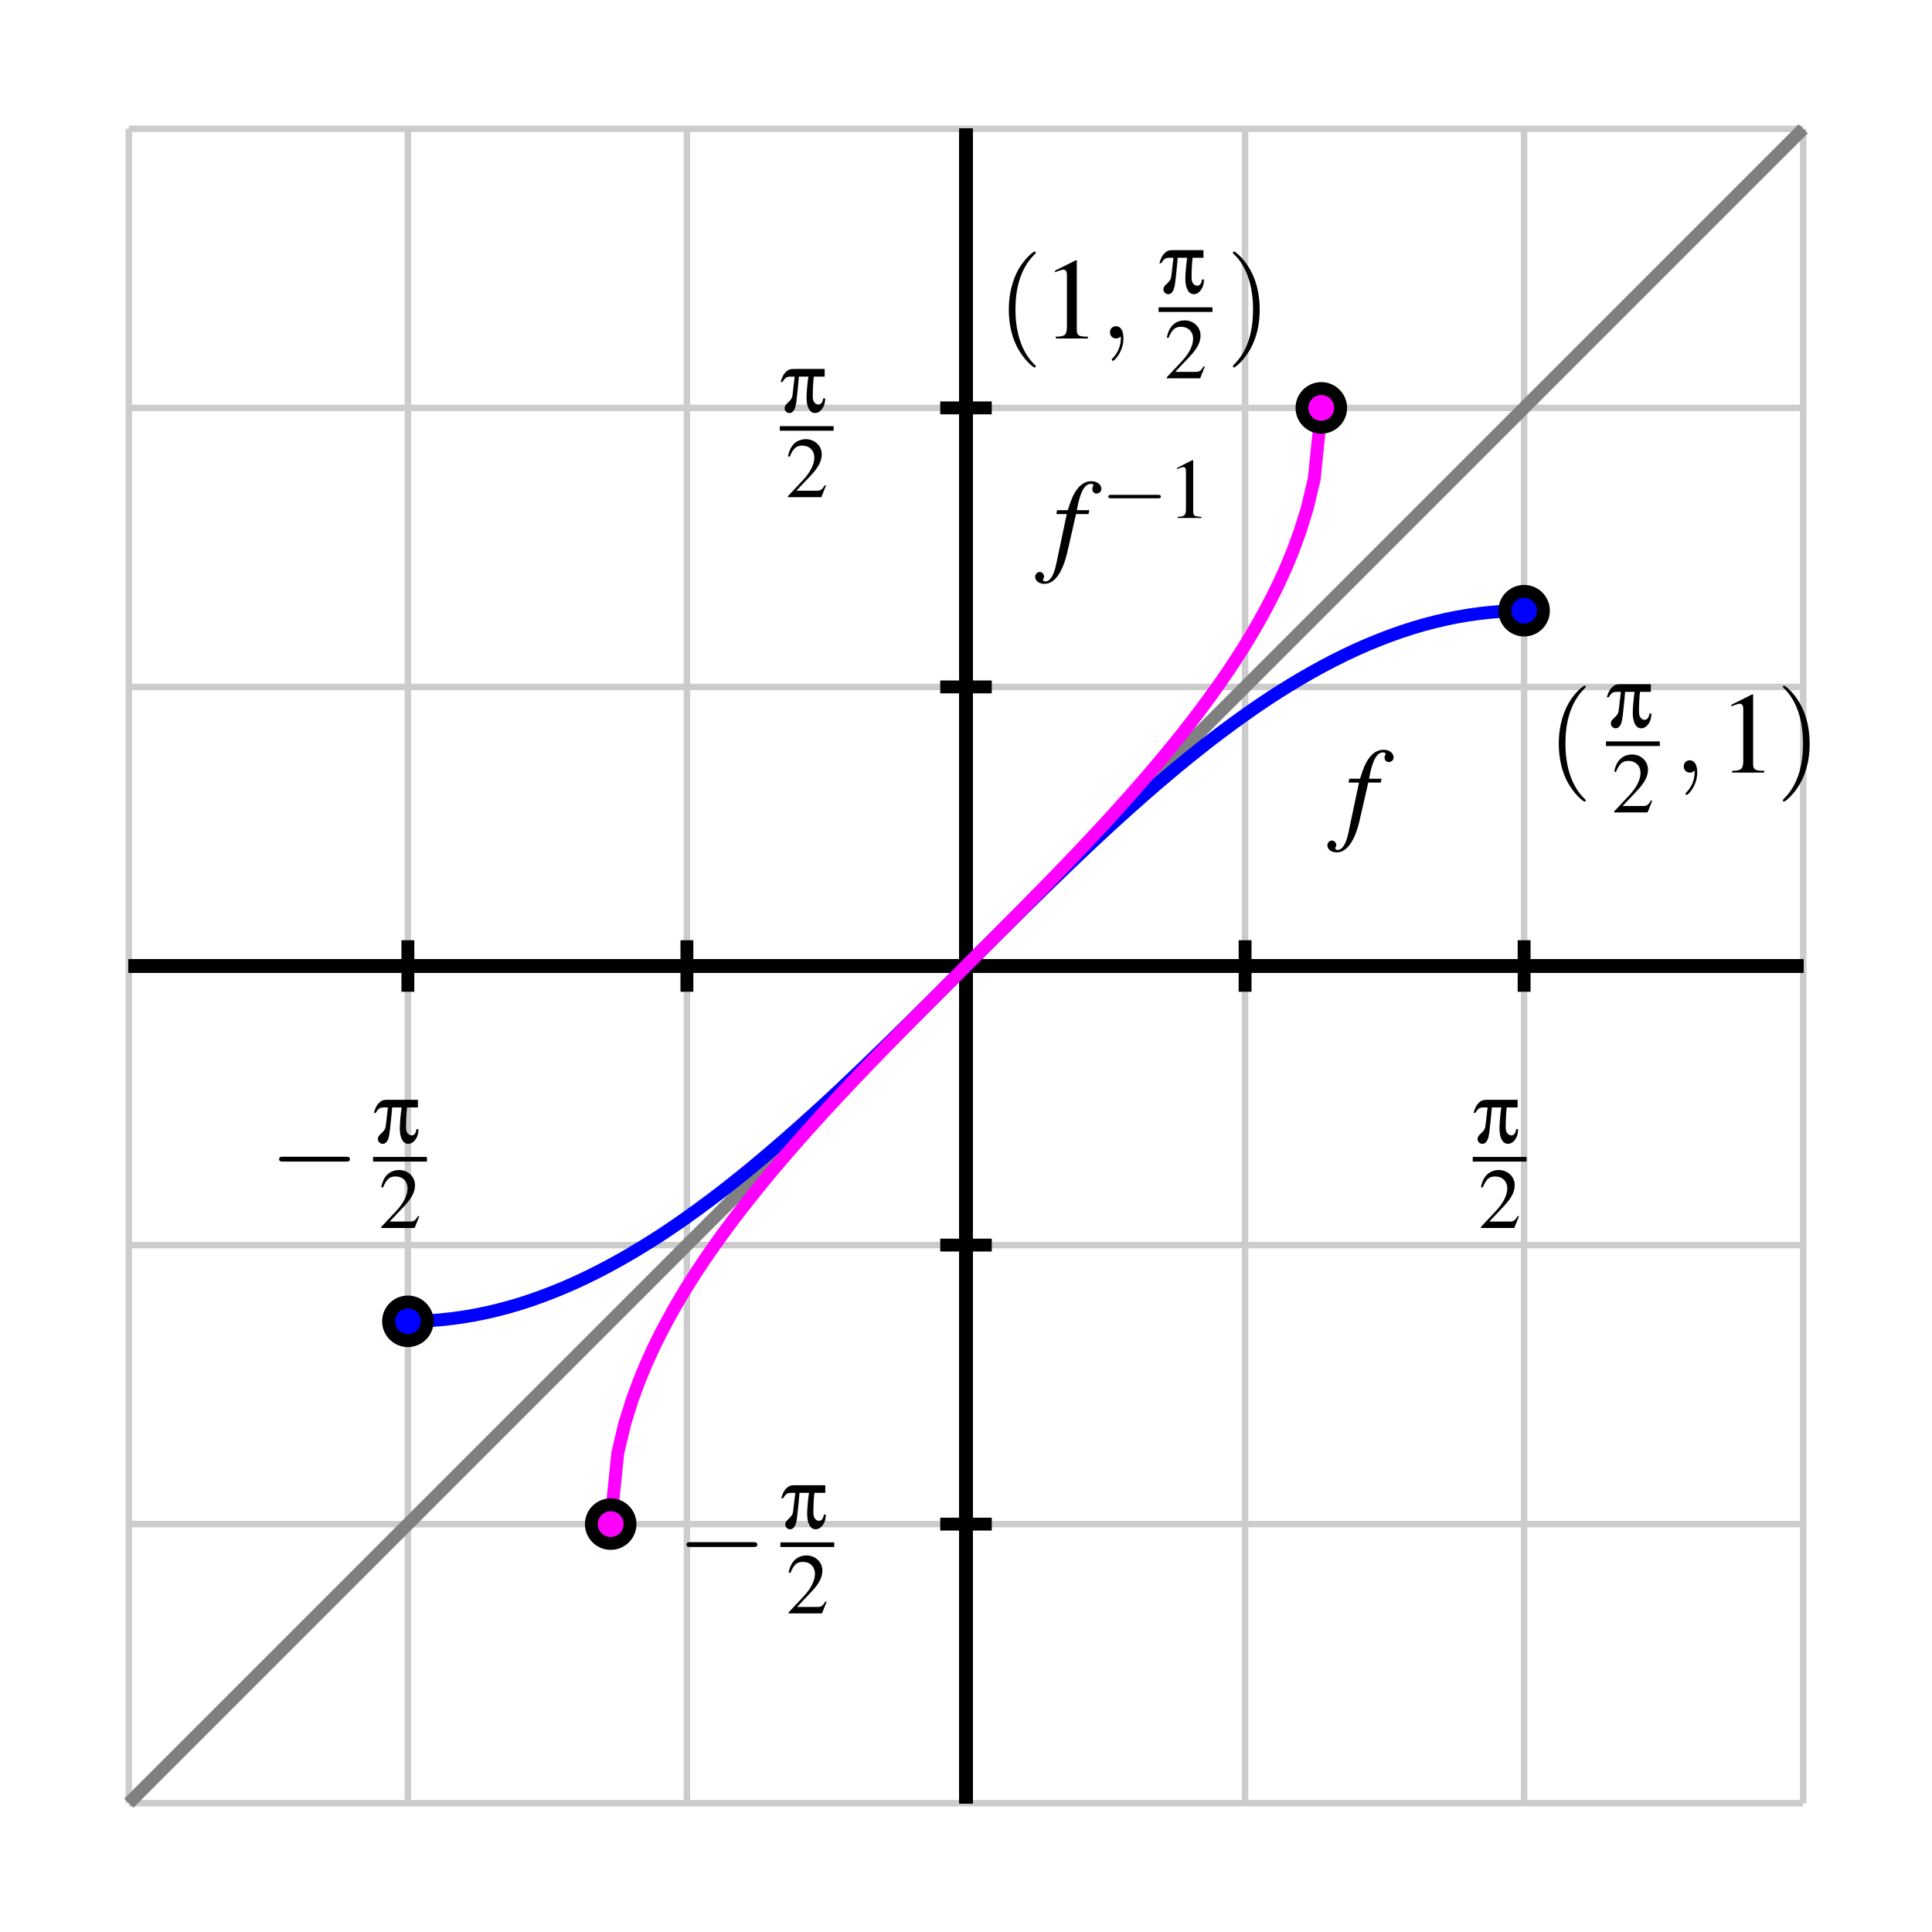 <?xml version="1.0" encoding="UTF-8"?>
<svg xmlns="http://www.w3.org/2000/svg" xmlns:xlink="http://www.w3.org/1999/xlink" width="150pt" height="150pt" viewBox="0 0 150 150" version="1.1">
<defs>
<g>
<symbol overflow="visible" id="glyph0-0">
<path style="stroke:none;" d=""/>
</symbol>
<symbol overflow="visible" id="glyph0-1">
<path style="stroke:none;" d="M 5.938 -2.062 C 6.078 -2.062 6.25 -2.062 6.25 -2.25 C 6.25 -2.438 6.078 -2.438 5.938 -2.438 L 1.062 -2.438 C 0.906 -2.438 0.75 -2.438 0.75 -2.25 C 0.75 -2.062 0.906 -2.062 1.062 -2.062 Z M 5.938 -2.062 "/>
</symbol>
<symbol overflow="visible" id="glyph1-0">
<path style="stroke:none;" d=""/>
</symbol>
<symbol overflow="visible" id="glyph1-1">
<path style="stroke:none;" d="M 0.203 -2.312 C 0.422 -2.656 0.531 -2.734 0.859 -2.734 L 1.156 -2.734 L 0.984 -1.266 C 0.953 -1.078 0.875 -0.922 0.641 -0.719 C 0.438 -0.531 0.375 -0.422 0.375 -0.281 C 0.375 -0.078 0.547 0.094 0.75 0.094 C 0.953 0.094 1.109 -0.062 1.203 -0.359 C 1.266 -0.531 1.344 -1.203 1.406 -1.875 L 1.484 -2.734 L 2.219 -2.734 C 2.141 -2.203 2.078 -1.484 2.078 -1.109 C 2.078 -0.359 2.328 0.094 2.734 0.094 C 3 0.094 3.234 -0.094 3.391 -0.406 C 3.484 -0.594 3.5 -0.719 3.531 -1.047 L 3.375 -1.047 C 3.328 -0.734 3.203 -0.562 2.984 -0.562 C 2.859 -0.562 2.719 -0.656 2.641 -0.797 C 2.578 -0.922 2.562 -1.031 2.562 -1.25 C 2.562 -1.75 2.594 -2.375 2.641 -2.734 L 3.484 -2.734 L 3.484 -3.328 L 1.156 -3.328 C 0.797 -3.328 0.672 -3.281 0.469 -3.094 C 0.281 -2.906 0.188 -2.719 0.062 -2.312 Z M 0.203 -2.312 "/>
</symbol>
<symbol overflow="visible" id="glyph2-0">
<path style="stroke:none;" d=""/>
</symbol>
<symbol overflow="visible" id="glyph2-1">
<path style="stroke:none;" d="M 3.156 -0.906 L 3.078 -0.938 C 2.828 -0.562 2.75 -0.5 2.438 -0.5 L 0.859 -0.5 L 1.969 -1.672 C 2.562 -2.297 2.828 -2.797 2.828 -3.328 C 2.828 -3.984 2.281 -4.5 1.594 -4.5 C 1.219 -4.5 0.875 -4.359 0.625 -4.094 C 0.422 -3.859 0.312 -3.641 0.203 -3.172 L 0.344 -3.141 C 0.609 -3.797 0.859 -4 1.312 -4 C 1.875 -4 2.25 -3.625 2.25 -3.062 C 2.25 -2.547 1.938 -1.938 1.391 -1.344 L 0.203 -0.078 L 0.203 0 L 2.797 0 Z M 3.156 -0.906 "/>
</symbol>
<symbol overflow="visible" id="glyph2-2">
<path style="stroke:none;" d="M 1.938 -4.5 L 0.734 -3.891 L 0.734 -3.797 C 0.812 -3.828 0.891 -3.859 0.922 -3.875 C 1.031 -3.922 1.156 -3.953 1.219 -3.953 C 1.359 -3.953 1.422 -3.844 1.422 -3.641 L 1.422 -0.625 C 1.422 -0.406 1.359 -0.25 1.266 -0.188 C 1.156 -0.125 1.062 -0.109 0.781 -0.094 L 0.781 0 L 2.625 0 L 2.625 -0.094 C 2.094 -0.109 1.984 -0.172 1.984 -0.5 L 1.984 -4.484 Z M 1.938 -4.5 "/>
</symbol>
<symbol overflow="visible" id="glyph3-0">
<path style="stroke:none;" d=""/>
</symbol>
<symbol overflow="visible" id="glyph3-1">
<path style="stroke:none;" d="M 0.312 -3.562 L 1.125 -3.562 L 0.328 0.219 C 0.141 1.172 -0.156 1.672 -0.547 1.672 C -0.641 1.672 -0.719 1.609 -0.719 1.531 C -0.719 1.5 -0.719 1.469 -0.688 1.438 C -0.641 1.375 -0.641 1.344 -0.641 1.281 C -0.641 1.094 -0.797 0.938 -0.984 0.938 C -1.172 0.938 -1.328 1.109 -1.328 1.312 C -1.328 1.625 -1.016 1.859 -0.609 1.859 C 0.188 1.859 0.812 0.969 1.188 -0.688 L 1.844 -3.562 L 2.812 -3.562 L 2.875 -3.859 L 1.906 -3.859 C 2.156 -5.266 2.5 -5.906 3 -5.906 C 3.109 -5.906 3.188 -5.859 3.188 -5.797 C 3.188 -5.766 3.188 -5.75 3.156 -5.703 C 3.125 -5.625 3.109 -5.578 3.109 -5.516 C 3.109 -5.297 3.234 -5.156 3.438 -5.156 C 3.641 -5.156 3.812 -5.312 3.812 -5.516 C 3.812 -5.844 3.484 -6.109 3.047 -6.109 C 2.594 -6.109 2.25 -5.906 1.922 -5.484 C 1.656 -5.125 1.469 -4.719 1.203 -3.859 L 0.375 -3.859 Z M 0.312 -3.562 "/>
</symbol>
<symbol overflow="visible" id="glyph4-0">
<path style="stroke:none;" d=""/>
</symbol>
<symbol overflow="visible" id="glyph4-1">
<path style="stroke:none;" d="M 4.391 -1.531 C 4.5 -1.531 4.625 -1.531 4.625 -1.656 C 4.625 -1.797 4.5 -1.797 4.391 -1.797 L 0.781 -1.797 C 0.672 -1.797 0.547 -1.797 0.547 -1.656 C 0.547 -1.531 0.672 -1.531 0.781 -1.531 Z M 4.391 -1.531 "/>
</symbol>
<symbol overflow="visible" id="glyph5-0">
<path style="stroke:none;" d=""/>
</symbol>
<symbol overflow="visible" id="glyph5-1">
<path style="stroke:none;" d="M 2.984 2.156 C 2.984 2.141 2.984 2.109 2.828 1.969 C 1.703 0.828 1.406 -0.875 1.406 -2.25 C 1.406 -3.812 1.75 -5.375 2.859 -6.5 C 2.984 -6.609 2.984 -6.641 2.984 -6.656 C 2.984 -6.719 2.938 -6.75 2.891 -6.75 C 2.797 -6.75 1.984 -6.141 1.453 -5 C 1 -4 0.891 -3 0.891 -2.25 C 0.891 -1.547 0.984 -0.453 1.484 0.562 C 2.031 1.672 2.797 2.25 2.891 2.25 C 2.938 2.25 2.984 2.219 2.984 2.156 Z M 2.984 2.156 "/>
</symbol>
<symbol overflow="visible" id="glyph5-2">
<path style="stroke:none;" d="M 2.594 -2.25 C 2.594 -2.953 2.5 -4.047 2 -5.062 C 1.469 -6.172 0.688 -6.75 0.609 -6.75 C 0.547 -6.75 0.516 -6.719 0.516 -6.656 C 0.516 -6.641 0.516 -6.609 0.688 -6.453 C 1.562 -5.562 2.078 -4.125 2.078 -2.25 C 2.078 -0.719 1.75 0.875 0.625 2 C 0.516 2.109 0.516 2.141 0.516 2.156 C 0.516 2.219 0.547 2.25 0.609 2.25 C 0.688 2.25 1.5 1.641 2.031 0.5 C 2.5 -0.5 2.594 -1.5 2.594 -2.25 Z M 2.594 -2.25 "/>
</symbol>
<symbol overflow="visible" id="glyph6-0">
<path style="stroke:none;" d=""/>
</symbol>
<symbol overflow="visible" id="glyph6-1">
<path style="stroke:none;" d="M 1.828 -0.016 C 1.828 -0.609 1.609 -0.953 1.25 -0.953 C 0.953 -0.953 0.781 -0.734 0.781 -0.484 C 0.781 -0.234 0.953 0 1.25 0 C 1.359 0 1.469 -0.031 1.562 -0.109 C 1.594 -0.141 1.609 -0.141 1.609 -0.141 C 1.625 -0.141 1.625 -0.141 1.625 -0.016 C 1.625 0.656 1.312 1.203 1.016 1.5 C 0.922 1.594 0.922 1.609 0.922 1.641 C 0.922 1.703 0.969 1.734 1.016 1.734 C 1.109 1.734 1.828 1.047 1.828 -0.016 Z M 1.828 -0.016 "/>
</symbol>
<symbol overflow="visible" id="glyph7-0">
<path style="stroke:none;" d=""/>
</symbol>
<symbol overflow="visible" id="glyph7-1">
<path style="stroke:none;" d="M 2.625 -6.078 L 1 -5.266 L 1 -5.141 C 1.109 -5.188 1.203 -5.219 1.234 -5.234 C 1.406 -5.297 1.562 -5.344 1.641 -5.344 C 1.844 -5.344 1.922 -5.203 1.922 -4.906 L 1.922 -0.844 C 1.922 -0.547 1.844 -0.328 1.703 -0.25 C 1.562 -0.172 1.438 -0.141 1.062 -0.141 L 1.062 0 L 3.547 0 L 3.547 -0.141 C 2.828 -0.141 2.688 -0.234 2.688 -0.672 L 2.688 -6.062 Z M 2.625 -6.078 "/>
</symbol>
</g>
</defs>
<g id="surface1">
<path style="fill:none;stroke-width:5;stroke-linecap:butt;stroke-linejoin:miter;stroke:rgb(80.077%,80.077%,80.077%);stroke-opacity:1;stroke-miterlimit:10;" d="M 100 100 L 100 1400 M 316.68 100 L 316.68 1400 M 533.32 100 L 533.32 1400 M 750 100 L 750 1400 M 966.68 100 L 966.68 1400 M 1183.32 100 L 1183.32 1400 M 1400 100 L 1400 1400 M 100 100 L 1400 100 M 100 316.68 L 1400 316.68 M 100 533.32 L 1400 533.32 M 100 750 L 1400 750 M 100 966.68 L 1400 966.68 M 100 1183.32 L 1400 1183.32 M 100 1400 L 1400 1400 " transform="matrix(0.1,0,0,-0.1,0,150)"/>
<path style="fill:none;stroke-width:10;stroke-linecap:butt;stroke-linejoin:miter;stroke:rgb(0%,0%,0%);stroke-opacity:1;stroke-miterlimit:10;" d="M 100 750 L 1400 750 M 750 100 L 750 1400 " transform="matrix(0.1,0,0,-0.1,0,150)"/>
<path style="fill:none;stroke-width:10;stroke-linecap:butt;stroke-linejoin:miter;stroke:rgb(0%,0%,0%);stroke-opacity:1;stroke-miterlimit:10;" d="M 100 750 L 1400 750 M 750 100 L 750 1400 M 316.68 730 L 316.68 770 " transform="matrix(0.1,0,0,-0.1,0,150)"/>
<path style="fill:none;stroke-width:10;stroke-linecap:butt;stroke-linejoin:miter;stroke:rgb(0%,0%,0%);stroke-opacity:1;stroke-miterlimit:10;" d="M 100 750 L 1400 750 M 750 100 L 750 1400 M 533.32 730 L 533.32 770 " transform="matrix(0.1,0,0,-0.1,0,150)"/>
<path style="fill:none;stroke-width:10;stroke-linecap:butt;stroke-linejoin:miter;stroke:rgb(0%,0%,0%);stroke-opacity:1;stroke-miterlimit:10;" d="M 100 750 L 1400 750 M 750 100 L 750 1400 M 750 730 L 750 770 " transform="matrix(0.1,0,0,-0.1,0,150)"/>
<path style="fill:none;stroke-width:10;stroke-linecap:butt;stroke-linejoin:miter;stroke:rgb(0%,0%,0%);stroke-opacity:1;stroke-miterlimit:10;" d="M 100 750 L 1400 750 M 750 100 L 750 1400 M 966.68 730 L 966.68 770 " transform="matrix(0.1,0,0,-0.1,0,150)"/>
<path style="fill:none;stroke-width:10;stroke-linecap:butt;stroke-linejoin:miter;stroke:rgb(0%,0%,0%);stroke-opacity:1;stroke-miterlimit:10;" d="M 100 750 L 1400 750 M 750 100 L 750 1400 M 1183.32 730 L 1183.32 770 " transform="matrix(0.1,0,0,-0.1,0,150)"/>
<path style="fill:none;stroke-width:10;stroke-linecap:butt;stroke-linejoin:miter;stroke:rgb(0%,0%,0%);stroke-opacity:1;stroke-miterlimit:10;" d="M 100 750 L 1400 750 M 750 100 L 750 1400 M 730 316.68 L 770 316.68 " transform="matrix(0.1,0,0,-0.1,0,150)"/>
<path style="fill:none;stroke-width:10;stroke-linecap:butt;stroke-linejoin:miter;stroke:rgb(0%,0%,0%);stroke-opacity:1;stroke-miterlimit:10;" d="M 100 750 L 1400 750 M 750 100 L 750 1400 M 730 533.32 L 770 533.32 " transform="matrix(0.1,0,0,-0.1,0,150)"/>
<path style="fill:none;stroke-width:10;stroke-linecap:butt;stroke-linejoin:miter;stroke:rgb(0%,0%,0%);stroke-opacity:1;stroke-miterlimit:10;" d="M 100 750 L 1400 750 M 750 100 L 750 1400 M 730 750 L 770 750 " transform="matrix(0.1,0,0,-0.1,0,150)"/>
<path style="fill:none;stroke-width:10;stroke-linecap:butt;stroke-linejoin:miter;stroke:rgb(0%,0%,0%);stroke-opacity:1;stroke-miterlimit:10;" d="M 100 750 L 1400 750 M 750 100 L 750 1400 M 730 966.68 L 770 966.68 " transform="matrix(0.1,0,0,-0.1,0,150)"/>
<path style="fill:none;stroke-width:10;stroke-linecap:butt;stroke-linejoin:miter;stroke:rgb(0%,0%,0%);stroke-opacity:1;stroke-miterlimit:10;" d="M 100 750 L 1400 750 M 750 100 L 750 1400 M 730 1183.32 L 770 1183.32 " transform="matrix(0.1,0,0,-0.1,0,150)"/>
<g style="fill:rgb(0%,0%,0%);fill-opacity:1;">
  <use xlink:href="#glyph0-1" x="20.92" y="92.246"/>
</g>
<g style="fill:rgb(0%,0%,0%);fill-opacity:1;">
  <use xlink:href="#glyph1-1" x="28.963" y="88.714"/>
</g>
<path style=" stroke:none;fill-rule:nonzero;fill:rgb(0%,0%,0%);fill-opacity:1;" d="M 28.965 90.184 L 33.145 90.184 L 33.145 89.824 L 28.965 89.824 Z M 28.965 90.184 "/>
<g style="fill:rgb(0%,0%,0%);fill-opacity:1;">
  <use xlink:href="#glyph2-1" x="29.394" y="95.34"/>
</g>
<g style="fill:rgb(0%,0%,0%);fill-opacity:1;">
  <use xlink:href="#glyph1-1" x="114.342" y="88.714"/>
</g>
<path style=" stroke:none;fill-rule:nonzero;fill:rgb(0%,0%,0%);fill-opacity:1;" d="M 114.344 90.184 L 118.523 90.184 L 118.523 89.824 L 114.344 89.824 Z M 114.344 90.184 "/>
<g style="fill:rgb(0%,0%,0%);fill-opacity:1;">
  <use xlink:href="#glyph2-1" x="114.773" y="95.34"/>
</g>
<g style="fill:rgb(0%,0%,0%);fill-opacity:1;">
  <use xlink:href="#glyph0-1" x="52.548" y="122.172"/>
</g>
<g style="fill:rgb(0%,0%,0%);fill-opacity:1;">
  <use xlink:href="#glyph1-1" x="60.59" y="118.639"/>
</g>
<path style=" stroke:none;fill-rule:nonzero;fill:rgb(0%,0%,0%);fill-opacity:1;" d="M 60.59 120.109 L 64.77 120.109 L 64.77 119.75 L 60.59 119.75 Z M 60.59 120.109 "/>
<g style="fill:rgb(0%,0%,0%);fill-opacity:1;">
  <use xlink:href="#glyph2-1" x="61.022" y="125.265"/>
</g>
<g style="fill:rgb(0%,0%,0%);fill-opacity:1;">
  <use xlink:href="#glyph1-1" x="60.542" y="31.973"/>
</g>
<path style=" stroke:none;fill-rule:nonzero;fill:rgb(0%,0%,0%);fill-opacity:1;" d="M 60.543 33.441 L 64.723 33.441 L 64.723 33.086 L 60.543 33.086 Z M 60.543 33.441 "/>
<g style="fill:rgb(0%,0%,0%);fill-opacity:1;">
  <use xlink:href="#glyph2-1" x="60.973" y="38.598"/>
</g>
<path style="fill:none;stroke-width:10;stroke-linecap:butt;stroke-linejoin:miter;stroke:rgb(50%,50%,50%);stroke-opacity:1;stroke-miterlimit:10;" d="M 100 100 L 1400 1400 " transform="matrix(0.1,0,0,-0.1,0,150)"/>
<path style="fill:none;stroke-width:10;stroke-linecap:butt;stroke-linejoin:miter;stroke:rgb(0%,0%,100%);stroke-opacity:1;stroke-miterlimit:10;" d="M 316.68 474.141 L 325.312 474.258 L 333.984 474.688 L 342.656 475.352 L 351.328 476.328 L 360 477.539 L 368.672 479.023 L 377.344 480.781 L 386.016 482.812 L 394.688 485.078 L 403.32 487.617 L 411.992 490.43 L 420.664 493.516 L 429.336 496.836 L 438.008 500.391 L 446.68 504.18 L 455.312 508.242 L 463.984 512.539 L 472.656 517.07 L 481.328 521.836 L 490 526.797 L 498.672 532.031 L 507.344 537.422 L 516.016 543.047 L 524.688 548.906 L 533.32 554.922 L 541.992 561.172 L 550.664 567.578 L 559.336 574.141 L 568.008 580.938 L 576.68 587.852 L 585.312 594.922 L 593.984 602.188 L 602.656 609.57 L 611.328 617.109 L 620 624.766 L 628.672 632.539 L 637.344 640.43 L 646.016 648.438 L 654.688 656.562 L 663.32 664.766 L 671.992 673.047 L 680.664 681.406 L 689.336 689.805 L 706.68 706.836 L 715.312 715.43 L 723.984 724.023 L 732.656 732.695 L 741.328 741.328 L 758.672 758.672 L 767.344 767.305 L 776.016 775.977 L 784.688 784.57 L 793.32 793.164 L 810.664 810.195 L 819.336 818.594 L 828.008 826.953 L 836.68 835.234 L 845.312 843.438 L 853.984 851.562 L 862.656 859.57 L 871.328 867.461 L 880 875.234 L 888.672 882.891 L 897.344 890.43 L 906.016 897.812 L 914.688 905.078 L 923.32 912.148 L 931.992 919.062 L 940.664 925.859 L 949.336 932.422 L 958.008 938.828 L 966.68 945.078 L 975.312 951.094 L 983.984 956.953 L 992.656 962.578 L 1001.328 967.969 L 1010 973.203 L 1018.672 978.164 L 1027.344 982.93 L 1036.016 987.461 L 1044.688 991.758 L 1053.32 995.82 L 1061.992 999.609 L 1070.664 1003.164 L 1079.336 1006.484 L 1088.008 1009.57 L 1096.68 1012.383 L 1105.312 1014.922 L 1113.984 1017.188 L 1122.656 1019.219 L 1131.328 1020.977 L 1140 1022.461 L 1148.672 1023.672 L 1157.344 1024.648 L 1166.016 1025.312 L 1174.688 1025.742 L 1183.32 1025.859 " transform="matrix(0.1,0,0,-0.1,0,150)"/>
<path style=" stroke:none;fill-rule:nonzero;fill:rgb(0%,0%,100%);fill-opacity:1;" d="M 33.168 102.586 C 33.168 101.758 32.496 101.086 31.668 101.086 C 30.84 101.086 30.168 101.758 30.168 102.586 C 30.168 103.414 30.84 104.086 31.668 104.086 C 32.496 104.086 33.168 103.414 33.168 102.586 "/>
<path style="fill:none;stroke-width:10;stroke-linecap:butt;stroke-linejoin:miter;stroke:rgb(0%,0%,0%);stroke-opacity:1;stroke-miterlimit:10;" d="M 331.68 474.141 C 331.68 482.422 324.961 489.141 316.68 489.141 C 308.398 489.141 301.68 482.422 301.68 474.141 C 301.68 465.859 308.398 459.141 316.68 459.141 C 324.961 459.141 331.68 465.859 331.68 474.141 Z M 331.68 474.141 " transform="matrix(0.1,0,0,-0.1,0,150)"/>
<path style=" stroke:none;fill-rule:nonzero;fill:rgb(0%,0%,100%);fill-opacity:1;" d="M 119.832 47.414 C 119.832 46.586 119.16 45.914 118.332 45.914 C 117.504 45.914 116.832 46.586 116.832 47.414 C 116.832 48.242 117.504 48.914 118.332 48.914 C 119.16 48.914 119.832 48.242 119.832 47.414 "/>
<path style="fill:none;stroke-width:10;stroke-linecap:butt;stroke-linejoin:miter;stroke:rgb(0%,0%,0%);stroke-opacity:1;stroke-miterlimit:10;" d="M 1198.32 1025.859 C 1198.32 1034.141 1191.602 1040.859 1183.32 1040.859 C 1175.039 1040.859 1168.32 1034.141 1168.32 1025.859 C 1168.32 1017.578 1175.039 1010.859 1183.32 1010.859 C 1191.602 1010.859 1198.32 1017.578 1198.32 1025.859 Z M 1198.32 1025.859 " transform="matrix(0.1,0,0,-0.1,0,150)"/>
<path style="fill:none;stroke-width:10;stroke-linecap:butt;stroke-linejoin:miter;stroke:rgb(100%,0%,100%);stroke-opacity:1;stroke-miterlimit:10;" d="M 474.141 317.891 L 479.648 371.953 L 485.156 394.961 L 490.703 412.734 L 496.211 427.773 L 501.719 441.094 L 507.227 453.203 L 512.773 464.414 L 518.281 474.883 L 523.789 484.766 L 529.297 494.18 L 534.805 503.203 L 540.352 511.836 L 545.859 520.195 L 551.367 528.242 L 556.914 536.094 L 562.422 543.711 L 567.93 551.133 L 573.438 558.398 L 578.984 565.508 L 584.492 572.461 L 590 579.297 L 595.508 586.016 L 601.016 592.656 L 606.562 599.141 L 612.07 605.547 L 617.578 611.875 L 623.086 618.125 L 628.633 624.297 L 634.141 630.43 L 639.648 636.484 L 645.156 642.461 L 650.703 648.398 L 656.211 654.297 L 661.719 660.156 L 667.227 665.938 L 672.773 671.719 L 689.297 688.828 L 694.844 694.453 L 700.352 700.078 L 711.367 711.25 L 716.914 716.797 L 722.422 722.383 L 727.93 727.891 L 733.438 733.438 L 738.984 738.945 L 744.492 744.492 L 755.508 755.508 L 761.016 761.055 L 766.562 766.562 L 772.07 772.109 L 777.578 777.617 L 783.086 783.203 L 788.633 788.75 L 799.648 799.922 L 805.156 805.547 L 810.703 811.172 L 827.227 828.281 L 832.773 834.062 L 838.281 839.844 L 843.789 845.703 L 849.297 851.602 L 854.844 857.539 L 860.352 863.516 L 865.859 869.57 L 871.367 875.703 L 876.914 881.875 L 882.422 888.125 L 887.93 894.453 L 893.438 900.859 L 898.984 907.344 L 904.492 913.984 L 910 920.703 L 915.508 927.539 L 921.016 934.492 L 926.562 941.602 L 932.07 948.867 L 937.578 956.289 L 943.086 963.906 L 948.633 971.758 L 954.141 979.805 L 959.648 988.164 L 965.195 996.797 L 970.703 1005.82 L 976.211 1015.234 L 981.719 1025.117 L 987.227 1035.586 L 992.773 1046.797 L 998.281 1058.906 L 1003.789 1072.227 L 1009.297 1087.266 L 1014.844 1105.039 L 1020.352 1128.047 L 1025.859 1182.109 " transform="matrix(0.1,0,0,-0.1,0,150)"/>
<path style=" stroke:none;fill-rule:nonzero;fill:rgb(100%,0%,100%);fill-opacity:1;" d="M 48.914 118.332 C 48.914 117.504 48.242 116.832 47.414 116.832 C 46.586 116.832 45.914 117.504 45.914 118.332 C 45.914 119.16 46.586 119.832 47.414 119.832 C 48.242 119.832 48.914 119.16 48.914 118.332 "/>
<path style="fill:none;stroke-width:10;stroke-linecap:butt;stroke-linejoin:miter;stroke:rgb(0%,0%,0%);stroke-opacity:1;stroke-miterlimit:10;" d="M 489.141 316.68 C 489.141 324.961 482.422 331.68 474.141 331.68 C 465.859 331.68 459.141 324.961 459.141 316.68 C 459.141 308.398 465.859 301.68 474.141 301.68 C 482.422 301.68 489.141 308.398 489.141 316.68 Z M 489.141 316.68 " transform="matrix(0.1,0,0,-0.1,0,150)"/>
<path style=" stroke:none;fill-rule:nonzero;fill:rgb(100%,0%,100%);fill-opacity:1;" d="M 104.086 31.668 C 104.086 30.84 103.414 30.168 102.586 30.168 C 101.758 30.168 101.086 30.84 101.086 31.668 C 101.086 32.496 101.758 33.168 102.586 33.168 C 103.414 33.168 104.086 32.496 104.086 31.668 "/>
<path style="fill:none;stroke-width:10;stroke-linecap:butt;stroke-linejoin:miter;stroke:rgb(0%,0%,0%);stroke-opacity:1;stroke-miterlimit:10;" d="M 1040.859 1183.32 C 1040.859 1191.602 1034.141 1198.32 1025.859 1198.32 C 1017.578 1198.32 1010.859 1191.602 1010.859 1183.32 C 1010.859 1175.039 1017.578 1168.32 1025.859 1168.32 C 1034.141 1168.32 1040.859 1175.039 1040.859 1183.32 Z M 1040.859 1183.32 " transform="matrix(0.1,0,0,-0.1,0,150)"/>
<g style="fill:rgb(0%,0%,0%);fill-opacity:1;">
  <use xlink:href="#glyph3-1" x="104.387" y="64.321"/>
</g>
<g style="fill:rgb(0%,0%,0%);fill-opacity:1;">
  <use xlink:href="#glyph3-1" x="81.699" y="43.472"/>
</g>
<g style="fill:rgb(0%,0%,0%);fill-opacity:1;">
  <use xlink:href="#glyph4-1" x="85.501" y="40.217"/>
</g>
<g style="fill:rgb(0%,0%,0%);fill-opacity:1;">
  <use xlink:href="#glyph2-2" x="90.656" y="40.217"/>
</g>
<g style="fill:rgb(0%,0%,0%);fill-opacity:1;">
  <use xlink:href="#glyph5-1" x="120.133" y="59.984"/>
</g>
<g style="fill:rgb(0%,0%,0%);fill-opacity:1;">
  <use xlink:href="#glyph1-1" x="124.689" y="56.451"/>
</g>
<path style=" stroke:none;fill-rule:nonzero;fill:rgb(0%,0%,0%);fill-opacity:1;" d="M 124.688 57.922 L 128.867 57.922 L 128.867 57.562 L 124.688 57.562 Z M 124.688 57.922 "/>
<g style="fill:rgb(0%,0%,0%);fill-opacity:1;">
  <use xlink:href="#glyph2-1" x="125.12" y="63.077"/>
</g>
<g style="fill:rgb(0%,0%,0%);fill-opacity:1;">
  <use xlink:href="#glyph6-1" x="129.945" y="59.984"/>
</g>
<g style="fill:rgb(0%,0%,0%);fill-opacity:1;">
  <use xlink:href="#glyph7-1" x="133.424" y="59.984"/>
</g>
<g style="fill:rgb(0%,0%,0%);fill-opacity:1;">
  <use xlink:href="#glyph5-2" x="137.907" y="59.984"/>
</g>
<g style="fill:rgb(0%,0%,0%);fill-opacity:1;">
  <use xlink:href="#glyph5-1" x="77.434" y="26.28"/>
</g>
<g style="fill:rgb(0%,0%,0%);fill-opacity:1;">
  <use xlink:href="#glyph7-1" x="80.913" y="26.28"/>
</g>
<g style="fill:rgb(0%,0%,0%);fill-opacity:1;">
  <use xlink:href="#glyph6-1" x="85.397" y="26.28"/>
</g>
<g style="fill:rgb(0%,0%,0%);fill-opacity:1;">
  <use xlink:href="#glyph1-1" x="89.952" y="22.747"/>
</g>
<path style=" stroke:none;fill-rule:nonzero;fill:rgb(0%,0%,0%);fill-opacity:1;" d="M 89.953 24.219 L 94.133 24.219 L 94.133 23.859 L 89.953 23.859 Z M 89.953 24.219 "/>
<g style="fill:rgb(0%,0%,0%);fill-opacity:1;">
  <use xlink:href="#glyph2-1" x="90.383" y="29.373"/>
</g>
<g style="fill:rgb(0%,0%,0%);fill-opacity:1;">
  <use xlink:href="#glyph5-2" x="95.208" y="26.28"/>
</g>
</g>
</svg>
